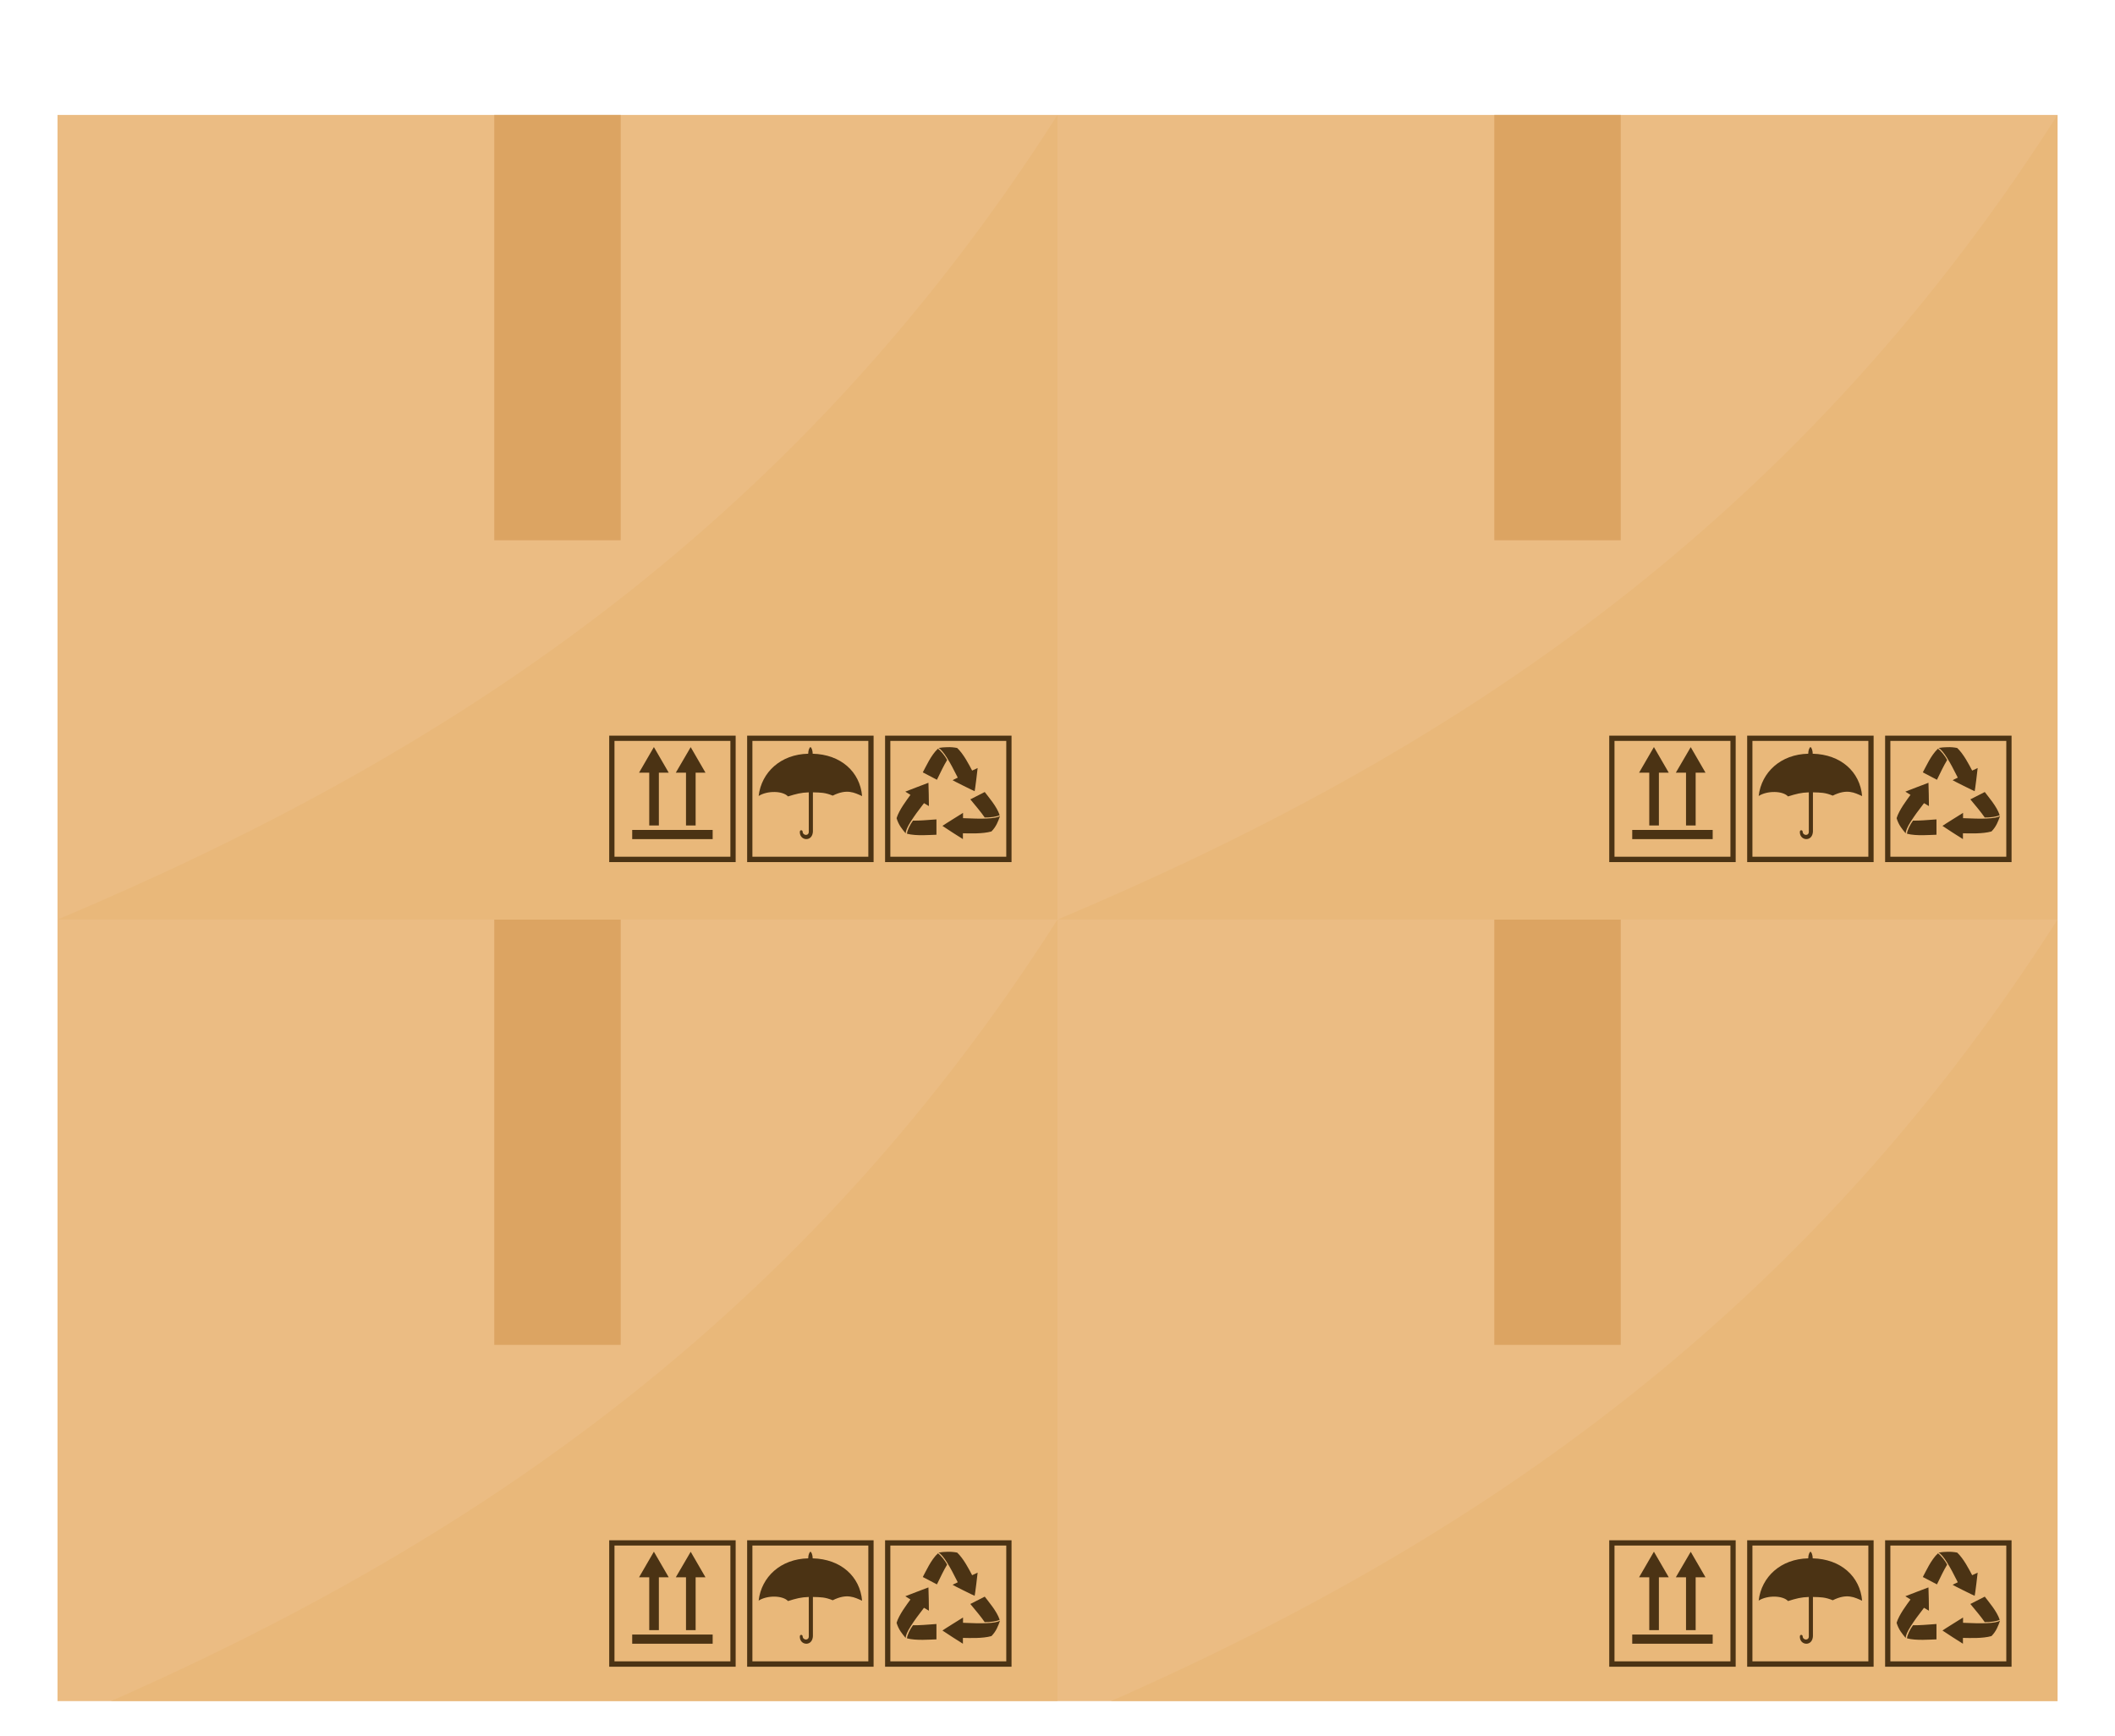 <svg width="184" height="151" viewBox="0 0 184 151" fill="none" xmlns="http://www.w3.org/2000/svg">
<g clip-path="url(#clip0_494_2849)" filter="url(#filter0_dd_494_2849)">
<g filter="url(#filter1_dd_494_2849)">
<path d="M92 72H5V142H92V72Z" fill="#EBBC83"/>
<path d="M92 72V142H5C38.032 128.069 68.671 108.577 92 72Z" fill="#E9B87A"/>
<path d="M82.417 127.002C82.146 127.002 81.896 127.032 81.646 127.071C82.062 127.275 82.646 128.288 83.323 129.652C83.177 129.72 82.875 129.866 82.875 129.876C82.875 129.896 84.771 130.84 84.792 130.831C84.812 130.831 85.062 128.824 85.052 128.814C85.052 128.814 84.74 128.97 84.573 129.038C84.312 128.542 83.833 127.597 83.271 127.071C82.969 127.012 82.688 126.993 82.427 127.002H82.417ZM81.594 127.139C80.99 127.694 80.531 128.746 80.281 129.194L81.51 129.837C81.854 129.136 82.104 128.6 82.396 128.123C82.219 127.762 81.812 127.265 81.594 127.139ZM80.771 130.1C80.771 130.1 78.76 130.86 78.76 130.87C78.76 130.87 79.062 131.055 79.208 131.152C78.875 131.61 78.219 132.467 78 133.178C78.177 133.782 78.49 134.133 78.792 134.503C78.781 134.065 79.438 133.091 80.385 131.873C80.521 131.951 80.802 132.126 80.812 132.126C80.823 132.126 80.781 130.1 80.771 130.09V130.1ZM78.01 133.178C78.01 133.178 78.01 133.178 78.01 133.169V133.178ZM85.677 130.899L84.417 131.542C84.917 132.146 85.354 132.662 85.667 133.12C86.094 133.139 86.75 133.042 86.969 132.915C86.719 132.156 85.979 131.318 85.667 130.899H85.677ZM83.792 132.711C83.792 132.711 81.99 133.831 81.99 133.85C81.99 133.86 83.76 135.01 83.771 135C83.771 135 83.771 134.669 83.771 134.493C84.365 134.503 85.479 134.552 86.24 134.338H86.25C86.667 133.919 86.833 133.461 87 132.993C86.615 133.247 85.375 133.256 83.781 133.178V132.711H83.792ZM81.458 133.285C80.635 133.344 80.01 133.402 79.427 133.393C79.177 133.714 78.906 134.289 78.906 134.532C79.719 134.747 80.927 134.63 81.469 134.62V133.285H81.458Z" fill="#4B3314"/>
<path d="M70.51 127C70.574 127 70.7 127.246 70.7 127.572C73.15 127.631 74.821 129.149 75 131.258C74.338 130.962 73.686 130.597 72.445 131.218C71.772 130.942 71.415 130.952 70.721 130.932V134.333C70.721 134.392 70.721 134.412 70.71 134.451C70.584 135.279 69.533 135.111 69.585 134.343C69.606 134.195 69.796 134.185 69.827 134.343C69.838 134.717 70.384 134.747 70.363 134.343V130.932C69.69 130.952 69.249 131.07 68.555 131.287C68.103 130.795 66.757 130.765 66 131.248C66.242 129.178 67.924 127.621 70.311 127.572C70.311 127.256 70.437 127.01 70.5 127H70.51Z" fill="#4B3314"/>
<path d="M56.882 127L55.595 129.222H56.482V133.815H57.32V129.222H58.178L56.891 127H56.882ZM60.089 127L58.792 129.222H59.68V133.815H60.518V129.222H61.376L60.089 127ZM55 134.2V135H62V134.2H55Z" fill="#4B3314"/>
<path d="M53 126V137H64V126H53ZM53.458 126.457H63.542V136.533H53.458V126.457Z" fill="#4B3314"/>
<path d="M65 126V137H76V126H65ZM65.457 126.457H75.543V136.533H65.457V126.457Z" fill="#4B3314"/>
<path d="M77 126V137H88V126H77ZM77.457 126.457H87.543V136.533H77.457V126.457Z" fill="#4B3314"/>
<path d="M54 72H43V109H54V72Z" fill="#DCA462"/>
</g>
<g filter="url(#filter2_dd_494_2849)">
<path d="M92 2H5V72H92V2Z" fill="#EBBC83"/>
<path d="M92 2V72H5C38.032 58.069 68.671 38.578 92 2Z" fill="#E9B87A"/>
<path d="M82.417 57.002C82.146 57.002 81.896 57.032 81.646 57.071C82.062 57.275 82.646 58.288 83.323 59.652C83.177 59.72 82.875 59.866 82.875 59.876C82.875 59.895 84.771 60.84 84.792 60.831C84.812 60.831 85.062 58.824 85.052 58.814C85.052 58.814 84.74 58.97 84.573 59.038C84.312 58.541 83.833 57.597 83.271 57.071C82.969 57.012 82.688 56.993 82.427 57.002H82.417ZM81.594 57.139C80.99 57.694 80.531 58.746 80.281 59.194L81.51 59.837C81.854 59.136 82.104 58.6 82.396 58.123C82.219 57.762 81.812 57.265 81.594 57.139ZM80.771 60.1C80.771 60.1 78.76 60.86 78.76 60.87C78.76 60.87 79.062 61.055 79.208 61.152C78.875 61.61 78.219 62.467 78 63.178C78.177 63.782 78.49 64.133 78.792 64.503C78.781 64.065 79.438 63.091 80.385 61.873C80.521 61.951 80.802 62.126 80.812 62.126C80.823 62.126 80.781 60.1 80.771 60.09V60.1ZM78.01 63.178C78.01 63.178 78.01 63.178 78.01 63.169V63.178ZM85.677 60.899L84.417 61.542C84.917 62.146 85.354 62.662 85.667 63.12C86.094 63.139 86.75 63.042 86.969 62.915C86.719 62.156 85.979 61.318 85.667 60.899H85.677ZM83.792 62.711C83.792 62.711 81.99 63.831 81.99 63.85C81.99 63.86 83.76 65.01 83.771 65C83.771 65 83.771 64.669 83.771 64.493C84.365 64.503 85.479 64.552 86.24 64.338H86.25C86.667 63.919 86.833 63.461 87 62.993C86.615 63.246 85.375 63.256 83.781 63.178V62.711H83.792ZM81.458 63.285C80.635 63.344 80.01 63.402 79.427 63.393C79.177 63.714 78.906 64.289 78.906 64.532C79.719 64.747 80.927 64.63 81.469 64.62V63.285H81.458Z" fill="#4B3314"/>
<path d="M70.51 57C70.574 57 70.7 57.246 70.7 57.572C73.15 57.631 74.821 59.149 75 61.258C74.338 60.962 73.686 60.597 72.445 61.218C71.772 60.942 71.415 60.952 70.721 60.932V64.333C70.721 64.392 70.721 64.412 70.71 64.451C70.584 65.279 69.533 65.111 69.585 64.343C69.606 64.195 69.796 64.185 69.827 64.343C69.838 64.717 70.384 64.747 70.363 64.343V60.932C69.69 60.952 69.249 61.071 68.555 61.287C68.103 60.794 66.757 60.765 66 61.248C66.242 59.178 67.924 57.621 70.311 57.572C70.311 57.256 70.437 57.01 70.5 57H70.51Z" fill="#4B3314"/>
<path d="M56.882 57L55.595 59.222H56.482V63.815H57.32V59.222H58.178L56.891 57H56.882ZM60.089 57L58.792 59.222H59.68V63.815H60.518V59.222H61.376L60.089 57ZM55 64.2V65H62V64.2H55Z" fill="#4B3314"/>
<path d="M53 56V67H64V56H53ZM53.458 56.457H63.542V66.533H53.458V56.457Z" fill="#4B3314"/>
<path d="M65 56V67H76V56H65ZM65.457 56.457H75.543V66.533H65.457V56.457Z" fill="#4B3314"/>
<path d="M77 56V67H88V56H77ZM77.457 56.457H87.543V66.533H77.457V56.457Z" fill="#4B3314"/>
<path d="M54 2H43V39H54V2Z" fill="#DCA462"/>
</g>
<g filter="url(#filter3_dd_494_2849)">
<path d="M179 72H92V142H179V72Z" fill="#EBBC83"/>
<path d="M179 72V142H92C125.032 128.069 155.671 108.577 179 72Z" fill="#E9B87A"/>
<path d="M169.417 127.002C169.146 127.002 168.896 127.032 168.646 127.071C169.063 127.275 169.646 128.288 170.323 129.652C170.177 129.72 169.875 129.866 169.875 129.876C169.875 129.896 171.771 130.84 171.792 130.831C171.812 130.831 172.062 128.824 172.052 128.814C172.052 128.814 171.74 128.97 171.573 129.038C171.312 128.542 170.833 127.597 170.271 127.071C169.969 127.012 169.688 126.993 169.427 127.002H169.417ZM168.594 127.139C167.99 127.694 167.531 128.746 167.281 129.194L168.51 129.837C168.854 129.136 169.104 128.6 169.396 128.123C169.219 127.762 168.812 127.265 168.594 127.139ZM167.771 130.1C167.771 130.1 165.76 130.86 165.76 130.87C165.76 130.87 166.062 131.055 166.208 131.152C165.875 131.61 165.219 132.467 165 133.178C165.177 133.782 165.49 134.133 165.792 134.503C165.781 134.065 166.438 133.091 167.385 131.873C167.521 131.951 167.802 132.126 167.812 132.126C167.823 132.126 167.781 130.1 167.771 130.09V130.1ZM165.01 133.178C165.01 133.178 165.01 133.178 165.01 133.169V133.178ZM172.677 130.899L171.417 131.542C171.917 132.146 172.354 132.662 172.667 133.12C173.094 133.139 173.75 133.042 173.969 132.915C173.719 132.156 172.979 131.318 172.667 130.899H172.677ZM170.792 132.711C170.792 132.711 168.99 133.831 168.99 133.85C168.99 133.86 170.76 135.01 170.771 135C170.771 135 170.771 134.669 170.771 134.493C171.365 134.503 172.479 134.552 173.24 134.338H173.25C173.667 133.919 173.833 133.461 174 132.993C173.615 133.247 172.375 133.256 170.781 133.178V132.711H170.792ZM168.458 133.285C167.635 133.344 167.01 133.402 166.427 133.393C166.177 133.714 165.906 134.289 165.906 134.532C166.719 134.747 167.927 134.63 168.469 134.62V133.285H168.458Z" fill="#4B3314"/>
<path d="M157.511 127C157.574 127 157.7 127.246 157.7 127.572C160.15 127.631 161.821 129.149 162 131.258C161.338 130.962 160.686 130.597 159.445 131.218C158.772 130.942 158.415 130.952 157.721 130.932V134.333C157.721 134.392 157.721 134.412 157.71 134.451C157.584 135.279 156.533 135.111 156.585 134.343C156.606 134.195 156.796 134.185 156.827 134.343C156.838 134.717 157.384 134.747 157.363 134.343V130.932C156.69 130.952 156.249 131.07 155.555 131.287C155.103 130.795 153.757 130.765 153 131.248C153.242 129.178 154.924 127.621 157.311 127.572C157.311 127.256 157.437 127.01 157.5 127H157.511Z" fill="#4B3314"/>
<path d="M143.882 127L142.595 129.222H143.482V133.815H144.32V129.222H145.178L143.891 127H143.882ZM147.089 127L145.792 129.222H146.68V133.815H147.518V129.222H148.376L147.089 127ZM142 134.2V135H149V134.2H142Z" fill="#4B3314"/>
<path d="M140 126V137H151V126H140ZM140.457 126.457H150.543V136.533H140.457V126.457Z" fill="#4B3314"/>
<path d="M152 126V137H163V126H152ZM152.457 126.457H162.543V136.533H152.457V126.457Z" fill="#4B3314"/>
<path d="M164 126V137H175V126H164ZM164.457 126.457H174.543V136.533H164.457V126.457Z" fill="#4B3314"/>
<path d="M141 72H130V109H141V72Z" fill="#DCA462"/>
</g>
<g filter="url(#filter4_dd_494_2849)">
<path d="M179 2H92V72H179V2Z" fill="#EBBC83"/>
<path d="M179 2V72H92C125.032 58.069 155.671 38.578 179 2Z" fill="#E9B87A"/>
<path d="M169.417 57.002C169.146 57.002 168.896 57.032 168.646 57.071C169.063 57.275 169.646 58.288 170.323 59.652C170.177 59.72 169.875 59.866 169.875 59.876C169.875 59.895 171.771 60.84 171.792 60.831C171.812 60.831 172.062 58.824 172.052 58.814C172.052 58.814 171.74 58.97 171.573 59.038C171.312 58.541 170.833 57.597 170.271 57.071C169.969 57.012 169.688 56.993 169.427 57.002H169.417ZM168.594 57.139C167.99 57.694 167.531 58.746 167.281 59.194L168.51 59.837C168.854 59.136 169.104 58.6 169.396 58.123C169.219 57.762 168.812 57.265 168.594 57.139ZM167.771 60.1C167.771 60.1 165.76 60.86 165.76 60.87C165.76 60.87 166.062 61.055 166.208 61.152C165.875 61.61 165.219 62.467 165 63.178C165.177 63.782 165.49 64.133 165.792 64.503C165.781 64.065 166.438 63.091 167.385 61.873C167.521 61.951 167.802 62.126 167.812 62.126C167.823 62.126 167.781 60.1 167.771 60.09V60.1ZM165.01 63.178C165.01 63.178 165.01 63.178 165.01 63.169V63.178ZM172.677 60.899L171.417 61.542C171.917 62.146 172.354 62.662 172.667 63.12C173.094 63.139 173.75 63.042 173.969 62.915C173.719 62.156 172.979 61.318 172.667 60.899H172.677ZM170.792 62.711C170.792 62.711 168.99 63.831 168.99 63.85C168.99 63.86 170.76 65.01 170.771 65C170.771 65 170.771 64.669 170.771 64.493C171.365 64.503 172.479 64.552 173.24 64.338H173.25C173.667 63.919 173.833 63.461 174 62.993C173.615 63.246 172.375 63.256 170.781 63.178V62.711H170.792ZM168.458 63.285C167.635 63.344 167.01 63.402 166.427 63.393C166.177 63.714 165.906 64.289 165.906 64.532C166.719 64.747 167.927 64.63 168.469 64.62V63.285H168.458Z" fill="#4B3314"/>
<path d="M157.511 57C157.574 57 157.7 57.246 157.7 57.572C160.15 57.631 161.821 59.149 162 61.258C161.338 60.962 160.686 60.597 159.445 61.218C158.772 60.942 158.415 60.952 157.721 60.932V64.333C157.721 64.392 157.721 64.412 157.71 64.451C157.584 65.279 156.533 65.111 156.585 64.343C156.606 64.195 156.796 64.185 156.827 64.343C156.838 64.717 157.384 64.747 157.363 64.343V60.932C156.69 60.952 156.249 61.071 155.555 61.287C155.103 60.794 153.757 60.765 153 61.248C153.242 59.178 154.924 57.621 157.311 57.572C157.311 57.256 157.437 57.01 157.5 57H157.511Z" fill="#4B3314"/>
<path d="M143.882 57L142.595 59.222H143.482V63.815H144.32V59.222H145.178L143.891 57H143.882ZM147.089 57L145.792 59.222H146.68V63.815H147.518V59.222H148.376L147.089 57ZM142 64.2V65H149V64.2H142Z" fill="#4B3314"/>
<path d="M140 56V67H151V56H140ZM140.457 56.457H150.543V66.533H140.457V56.457Z" fill="#4B3314"/>
<path d="M152 56V67H163V56H152ZM152.457 56.457H162.543V66.533H152.457V56.457Z" fill="#4B3314"/>
<path d="M164 56V67H175V56H164ZM164.457 56.457H174.543V66.533H164.457V56.457Z" fill="#4B3314"/>
<path d="M141 2H130V39H141V2Z" fill="#DCA462"/>
</g>
</g>
<defs>
<filter id="filter0_dd_494_2849" x="0" y="-1" width="185" height="152" filterUnits="userSpaceOnUse" color-interpolation-filters="sRGB">
<feFlood flood-opacity="0" result="BackgroundImageFix"/>
<feColorMatrix in="SourceAlpha" type="matrix" values="0 0 0 0 0 0 0 0 0 0 0 0 0 0 0 0 0 0 127 0" result="hardAlpha"/>
<feMorphology radius="1" operator="erode" in="SourceAlpha" result="effect1_dropShadow_494_2849"/>
<feOffset dy="2"/>
<feGaussianBlur stdDeviation="2"/>
<feColorMatrix type="matrix" values="0 0 0 0 0 0 0 0 0 0 0 0 0 0 0 0 0 0 0.06 0"/>
<feBlend mode="normal" in2="BackgroundImageFix" result="effect1_dropShadow_494_2849"/>
<feColorMatrix in="SourceAlpha" type="matrix" values="0 0 0 0 0 0 0 0 0 0 0 0 0 0 0 0 0 0 127 0" result="hardAlpha"/>
<feMorphology radius="1" operator="erode" in="SourceAlpha" result="effect2_dropShadow_494_2849"/>
<feOffset dy="4"/>
<feGaussianBlur stdDeviation="3"/>
<feColorMatrix type="matrix" values="0 0 0 0 0 0 0 0 0 0 0 0 0 0 0 0 0 0 0.1 0"/>
<feBlend mode="normal" in2="effect1_dropShadow_494_2849" result="effect2_dropShadow_494_2849"/>
<feBlend mode="normal" in="SourceGraphic" in2="effect2_dropShadow_494_2849" result="shape"/>
</filter>
<filter id="filter1_dd_494_2849" x="2" y="70" width="93" height="76" filterUnits="userSpaceOnUse" color-interpolation-filters="sRGB">
<feFlood flood-opacity="0" result="BackgroundImageFix"/>
<feColorMatrix in="SourceAlpha" type="matrix" values="0 0 0 0 0 0 0 0 0 0 0 0 0 0 0 0 0 0 127 0" result="hardAlpha"/>
<feOffset dy="1"/>
<feGaussianBlur stdDeviation="1"/>
<feColorMatrix type="matrix" values="0 0 0 0 0 0 0 0 0 0 0 0 0 0 0 0 0 0 0.24 0"/>
<feBlend mode="normal" in2="BackgroundImageFix" result="effect1_dropShadow_494_2849"/>
<feColorMatrix in="SourceAlpha" type="matrix" values="0 0 0 0 0 0 0 0 0 0 0 0 0 0 0 0 0 0 127 0" result="hardAlpha"/>
<feOffset dy="1"/>
<feGaussianBlur stdDeviation="1.5"/>
<feColorMatrix type="matrix" values="0 0 0 0 0 0 0 0 0 0 0 0 0 0 0 0 0 0 0.12 0"/>
<feBlend mode="normal" in2="effect1_dropShadow_494_2849" result="effect2_dropShadow_494_2849"/>
<feBlend mode="normal" in="SourceGraphic" in2="effect2_dropShadow_494_2849" result="shape"/>
</filter>
<filter id="filter2_dd_494_2849" x="2" y="0" width="93" height="76" filterUnits="userSpaceOnUse" color-interpolation-filters="sRGB">
<feFlood flood-opacity="0" result="BackgroundImageFix"/>
<feColorMatrix in="SourceAlpha" type="matrix" values="0 0 0 0 0 0 0 0 0 0 0 0 0 0 0 0 0 0 127 0" result="hardAlpha"/>
<feOffset dy="1"/>
<feGaussianBlur stdDeviation="1"/>
<feColorMatrix type="matrix" values="0 0 0 0 0 0 0 0 0 0 0 0 0 0 0 0 0 0 0.24 0"/>
<feBlend mode="normal" in2="BackgroundImageFix" result="effect1_dropShadow_494_2849"/>
<feColorMatrix in="SourceAlpha" type="matrix" values="0 0 0 0 0 0 0 0 0 0 0 0 0 0 0 0 0 0 127 0" result="hardAlpha"/>
<feOffset dy="1"/>
<feGaussianBlur stdDeviation="1.5"/>
<feColorMatrix type="matrix" values="0 0 0 0 0 0 0 0 0 0 0 0 0 0 0 0 0 0 0.12 0"/>
<feBlend mode="normal" in2="effect1_dropShadow_494_2849" result="effect2_dropShadow_494_2849"/>
<feBlend mode="normal" in="SourceGraphic" in2="effect2_dropShadow_494_2849" result="shape"/>
</filter>
<filter id="filter3_dd_494_2849" x="89" y="70" width="93" height="76" filterUnits="userSpaceOnUse" color-interpolation-filters="sRGB">
<feFlood flood-opacity="0" result="BackgroundImageFix"/>
<feColorMatrix in="SourceAlpha" type="matrix" values="0 0 0 0 0 0 0 0 0 0 0 0 0 0 0 0 0 0 127 0" result="hardAlpha"/>
<feOffset dy="1"/>
<feGaussianBlur stdDeviation="1"/>
<feColorMatrix type="matrix" values="0 0 0 0 0 0 0 0 0 0 0 0 0 0 0 0 0 0 0.24 0"/>
<feBlend mode="normal" in2="BackgroundImageFix" result="effect1_dropShadow_494_2849"/>
<feColorMatrix in="SourceAlpha" type="matrix" values="0 0 0 0 0 0 0 0 0 0 0 0 0 0 0 0 0 0 127 0" result="hardAlpha"/>
<feOffset dy="1"/>
<feGaussianBlur stdDeviation="1.5"/>
<feColorMatrix type="matrix" values="0 0 0 0 0 0 0 0 0 0 0 0 0 0 0 0 0 0 0.12 0"/>
<feBlend mode="normal" in2="effect1_dropShadow_494_2849" result="effect2_dropShadow_494_2849"/>
<feBlend mode="normal" in="SourceGraphic" in2="effect2_dropShadow_494_2849" result="shape"/>
</filter>
<filter id="filter4_dd_494_2849" x="89" y="0" width="93" height="76" filterUnits="userSpaceOnUse" color-interpolation-filters="sRGB">
<feFlood flood-opacity="0" result="BackgroundImageFix"/>
<feColorMatrix in="SourceAlpha" type="matrix" values="0 0 0 0 0 0 0 0 0 0 0 0 0 0 0 0 0 0 127 0" result="hardAlpha"/>
<feOffset dy="1"/>
<feGaussianBlur stdDeviation="1"/>
<feColorMatrix type="matrix" values="0 0 0 0 0 0 0 0 0 0 0 0 0 0 0 0 0 0 0.24 0"/>
<feBlend mode="normal" in2="BackgroundImageFix" result="effect1_dropShadow_494_2849"/>
<feColorMatrix in="SourceAlpha" type="matrix" values="0 0 0 0 0 0 0 0 0 0 0 0 0 0 0 0 0 0 127 0" result="hardAlpha"/>
<feOffset dy="1"/>
<feGaussianBlur stdDeviation="1.5"/>
<feColorMatrix type="matrix" values="0 0 0 0 0 0 0 0 0 0 0 0 0 0 0 0 0 0 0.12 0"/>
<feBlend mode="normal" in2="effect1_dropShadow_494_2849" result="effect2_dropShadow_494_2849"/>
<feBlend mode="normal" in="SourceGraphic" in2="effect2_dropShadow_494_2849" result="shape"/>
</filter>
<clipPath id="clip0_494_2849">
<rect width="175" height="142" fill="white" transform="translate(5)"/>
</clipPath>
</defs>
</svg>
